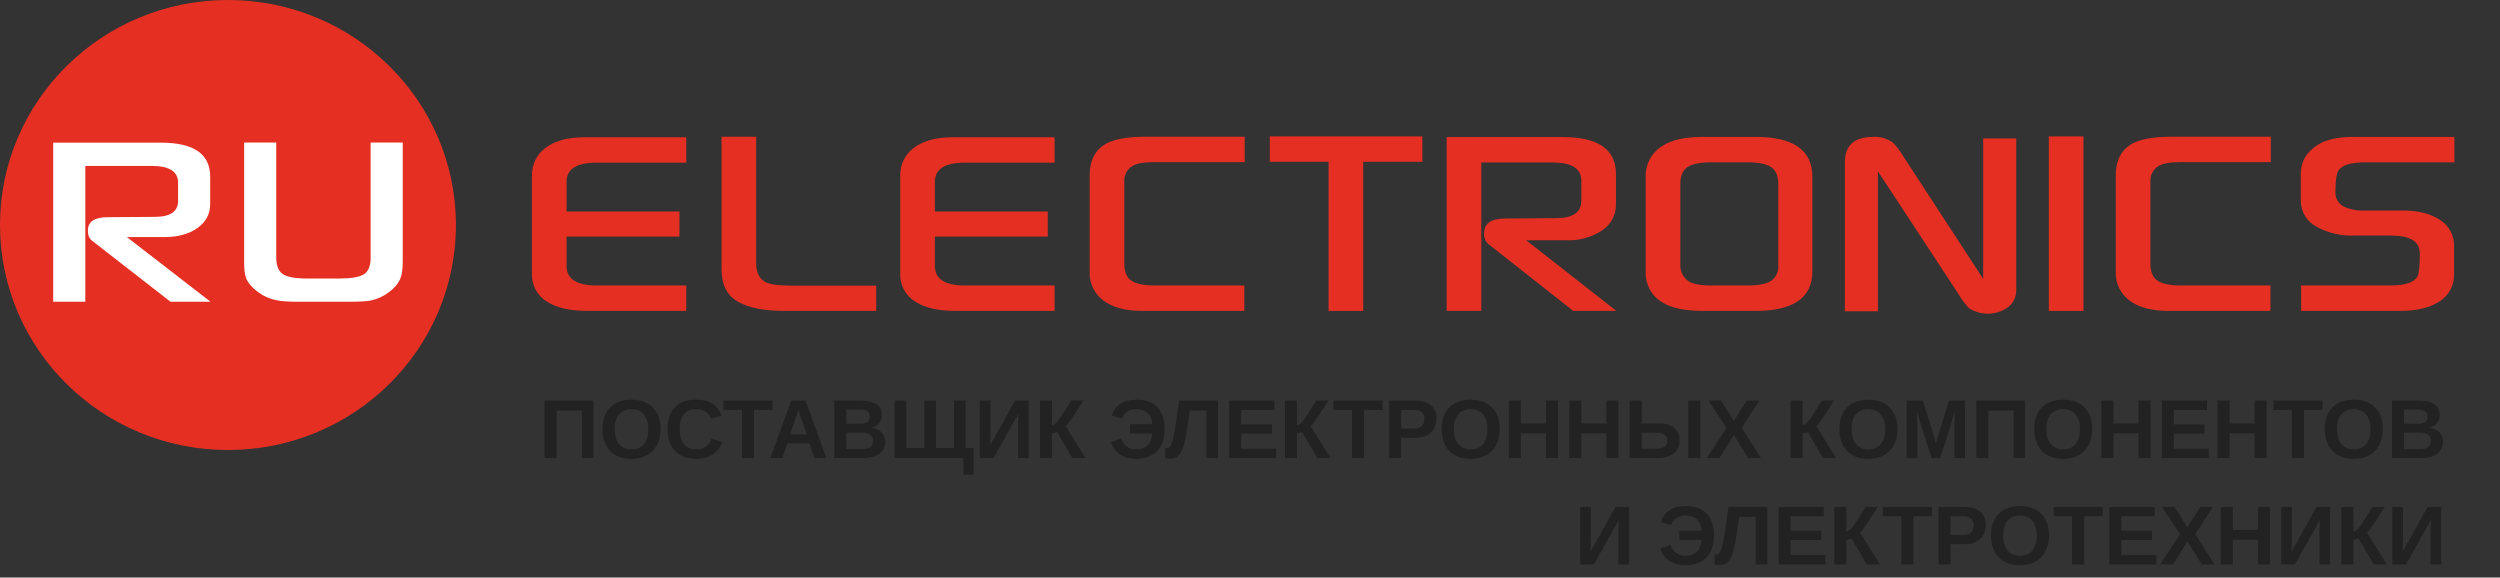 <svg width="329" height="76" viewBox="0 0 329 76" fill="none" xmlns="http://www.w3.org/2000/svg">
<rect x="0" y="0" width="329" height="76" fill="#333333" stroke="none"/>
<g clip-path="url(#clip0_42_6)">
<path d="M60 29.61C60 45.964 46.569 59.221 30 59.221C13.431 59.221 0 45.964 0 29.61C0 13.257 13.431 0 30 0C46.569 0 60 13.257 60 29.61Z" fill="#E62F23"/>
<path d="M27.702 39.71H22.436L12.096 31.663C11.742 31.398 11.565 30.957 11.565 30.343C11.565 29.169 12.435 28.582 14.177 28.582L20.355 28.54C22.407 28.54 23.434 27.842 23.434 26.445V24.035C23.434 22.568 22.273 21.834 19.952 21.834H11.225V39.71H7V18.774H21.183C25.5 18.774 27.659 20.262 27.659 23.238V26.864C27.659 28.163 27.1 29.211 25.982 30.007C24.863 30.804 23.391 31.202 21.566 31.202H16.703L27.702 39.71Z" fill="white"/>
<path d="M53 34.429C53 35.379 52.901 36.106 52.703 36.609C52.434 37.293 51.917 37.915 51.153 38.474C50.438 39.01 49.611 39.383 48.732 39.563C48.152 39.661 47.196 39.71 45.866 39.71H39.263C37.989 39.71 37.047 39.647 36.439 39.522C35.554 39.363 34.718 39.004 33.997 38.474C33.19 37.873 32.652 37.252 32.383 36.609C32.213 36.162 32.128 35.435 32.128 34.429V18.753H36.354V33.863C36.354 34.953 36.644 35.69 37.224 36.074C37.804 36.459 38.859 36.651 40.388 36.651H44.74C46.241 36.651 47.288 36.465 47.883 36.095C48.477 35.725 48.775 35.009 48.775 33.947V18.753H53V34.429Z" fill="white"/>
<path d="M89.418 31.138H74.559V35.007C74.559 36.716 75.887 37.571 78.543 37.571H90.311V40.914H77.307C75.063 40.914 73.315 40.525 72.064 39.746C71.42 39.374 70.889 38.835 70.526 38.187C70.164 37.538 69.983 36.803 70.003 36.06V23.171C69.976 22.444 70.129 21.722 70.449 21.069C70.768 20.415 71.244 19.851 71.835 19.427C73.056 18.519 74.743 18.065 76.894 18.065H90.311V21.407H78.497C75.872 21.407 74.559 22.247 74.559 23.926V27.841H89.418V31.138Z" fill="#E62F23"/>
<path d="M115.308 40.913H103.197C100.541 40.913 98.503 40.505 97.084 39.688C95.664 38.872 94.955 37.448 94.955 35.419V17.996H99.511V34.617C99.511 35.793 99.885 36.609 100.633 37.067C101.197 37.418 102.403 37.593 104.25 37.593H115.308V40.913Z" fill="#E62F23"/>
<path d="M137.887 31.138H123.029V35.007C123.029 36.716 124.357 37.571 127.012 37.571H138.78V40.914H125.776C123.532 40.914 121.784 40.525 120.533 39.746C119.889 39.374 119.358 38.835 118.996 38.187C118.633 37.538 118.452 36.803 118.473 36.06V23.171C118.446 22.444 118.599 21.722 118.918 21.069C119.238 20.415 119.714 19.851 120.304 19.427C121.525 18.519 123.211 18.065 125.364 18.065H138.78V21.407H126.966C124.341 21.407 123.029 22.247 123.029 23.926V27.841H137.887V31.138Z" fill="#E62F23"/>
<path d="M163.8 21.338H151.803C150.49 21.338 149.552 21.514 148.987 21.865C148.66 22.077 148.394 22.369 148.213 22.714C148.033 23.059 147.944 23.445 147.957 23.834V34.663C147.957 35.747 148.262 36.502 148.873 36.929C149.483 37.357 150.536 37.57 152.032 37.57H163.754V40.913H150.337C148.124 40.913 146.415 40.459 145.209 39.55C144.621 39.115 144.148 38.542 143.833 37.882C143.518 37.221 143.369 36.493 143.401 35.762V23.101C143.401 21.209 144.042 19.858 145.324 19.049C146.423 18.347 148.216 17.996 150.704 17.996H163.8V21.338Z" fill="#E62F23"/>
<path d="M187.182 21.293H179.398V40.913H174.842V21.293H167.104V17.95H187.182V21.293Z" fill="#E62F23"/>
<path d="M212.706 40.913H207.029L195.879 32.122C195.675 31.944 195.517 31.721 195.418 31.47C195.318 31.219 195.28 30.948 195.306 30.679C195.306 29.397 196.245 28.756 198.122 28.756L204.785 28.71C206.998 28.71 208.105 27.947 208.105 26.421V23.788C208.105 22.185 206.853 21.384 204.35 21.384H194.94V40.913H190.384V18.041H205.678C210.333 18.041 212.66 19.667 212.661 22.918V26.879C212.671 27.557 212.511 28.227 212.195 28.827C211.879 29.427 211.417 29.938 210.852 30.313C209.443 31.242 207.776 31.699 206.09 31.618H200.847L212.706 40.913Z" fill="#E62F23"/>
<path d="M238.507 35.716C238.507 39.181 236.012 40.914 231.021 40.914H224.13C221.718 40.914 219.917 40.532 218.726 39.769C218.041 39.356 217.48 38.765 217.101 38.06C216.723 37.355 216.541 36.562 216.575 35.762V23.262C216.55 22.453 216.74 21.651 217.126 20.939C217.513 20.227 218.08 19.631 218.772 19.21C219.932 18.416 221.718 18.02 224.13 18.019H231.067C236.027 18.019 238.507 19.767 238.507 23.262V35.716ZM234.02 34.892V24.223C234.02 23.155 233.707 22.411 233.081 21.991C232.456 21.572 231.425 21.362 229.99 21.362H225.206C223.741 21.362 222.695 21.572 222.069 21.991C221.443 22.411 221.13 23.155 221.13 24.223V34.801C221.108 35.22 221.191 35.639 221.371 36.018C221.551 36.398 221.822 36.727 222.161 36.976C222.725 37.373 223.74 37.571 225.206 37.571H229.99C231.394 37.571 232.417 37.373 233.058 36.976C233.391 36.747 233.655 36.432 233.824 36.066C233.994 35.699 234.061 35.294 234.02 34.892Z" fill="#E62F23"/>
<path d="M265.337 38.166C265.347 38.572 265.269 38.974 265.106 39.346C264.944 39.718 264.702 40.05 264.398 40.318C263.649 40.9 262.738 41.234 261.79 41.275C260.843 41.316 259.906 41.062 259.109 40.547C258.582 39.984 258.121 39.361 257.736 38.693L247.136 22.552V40.959H242.786V21.361C242.786 19.133 244.022 18.019 246.495 18.019C247.405 17.955 248.311 18.205 249.059 18.728C249.611 19.282 250.088 19.905 250.478 20.583L260.987 36.701V18.225H265.337V38.166Z" fill="#E62F23"/>
<path d="M274.185 17.95H269.629V40.913H274.185V17.95Z" fill="#E62F23"/>
<path d="M298.836 21.338H286.839C285.526 21.338 284.588 21.514 284.023 21.865C283.696 22.077 283.43 22.369 283.249 22.714C283.069 23.059 282.981 23.445 282.993 23.834V34.663C282.993 35.747 283.298 36.502 283.909 36.929C284.519 37.357 285.572 37.57 287.068 37.57H298.79V40.913H285.374C283.16 40.913 281.451 40.459 280.246 39.55C279.657 39.115 279.185 38.542 278.869 37.882C278.554 37.221 278.405 36.493 278.437 35.762V23.101C278.437 21.209 279.078 19.858 280.36 19.049C281.459 18.347 283.253 17.996 285.74 17.996H298.836V21.338Z" fill="#E62F23"/>
<path d="M323 21.361H311.324C309.416 21.361 308.225 21.712 307.752 22.414C307.477 22.842 307.34 23.811 307.34 25.322C307.333 25.7 307.43 26.073 307.62 26.399C307.809 26.726 308.085 26.995 308.416 27.177C309.326 27.592 310.326 27.773 311.324 27.703H316.155C318.215 27.703 319.864 28.115 321.1 28.939C321.687 29.306 322.167 29.82 322.493 30.431C322.818 31.042 322.977 31.728 322.954 32.419V36.037C322.983 36.754 322.823 37.465 322.489 38.1C322.156 38.736 321.661 39.272 321.054 39.654C319.787 40.493 318.055 40.913 315.857 40.913H302.83V37.571H314.506C316.444 37.571 317.65 37.189 318.124 36.426C318.337 36.029 318.444 34.998 318.444 33.335C318.444 31.779 317.177 31 314.644 31H309.813C308.099 31.069 306.398 30.674 304.891 29.855C304.257 29.533 303.724 29.042 303.352 28.436C302.98 27.83 302.784 27.132 302.784 26.421V22.85C302.784 21.247 303.548 19.973 305.074 19.026C306.142 18.354 307.691 18.019 309.722 18.019H323V21.361Z" fill="#E62F23"/>
<path d="M76.573 60.28V54.023H73.249V60.28H71.669V52.712H78.104V60.28H76.573ZM86.934 56.461C86.934 57.249 86.778 57.942 86.467 58.54C86.155 59.138 85.71 59.596 85.129 59.915C84.549 60.23 83.873 60.387 83.099 60.387C81.91 60.387 80.978 60.038 80.301 59.34C79.628 58.638 79.291 57.678 79.291 56.461C79.291 55.247 79.628 54.3 80.301 53.62C80.974 52.939 81.91 52.599 83.11 52.599C84.309 52.599 85.246 52.943 85.919 53.63C86.596 54.318 86.934 55.261 86.934 56.461ZM85.317 56.461C85.317 55.645 85.124 55.005 84.737 54.544C84.351 54.078 83.808 53.845 83.11 53.845C82.401 53.845 81.853 54.076 81.466 54.538C81.08 54.996 80.886 55.637 80.886 56.461C80.886 57.292 81.083 57.947 81.477 58.427C81.874 58.903 82.415 59.141 83.099 59.141C83.808 59.141 84.354 58.908 84.737 58.443C85.124 57.977 85.317 57.317 85.317 56.461ZM91.671 59.141C92.627 59.141 93.292 58.661 93.664 57.702L95.044 58.223C94.747 58.953 94.31 59.497 93.734 59.855C93.161 60.21 92.474 60.387 91.671 60.387C90.454 60.387 89.512 60.044 88.846 59.356C88.184 58.665 87.853 57.7 87.853 56.461C87.853 55.218 88.173 54.264 88.814 53.598C89.455 52.932 90.384 52.599 91.602 52.599C92.49 52.599 93.213 52.778 93.772 53.136C94.33 53.491 94.722 54.014 94.948 54.705L93.551 55.086C93.433 54.706 93.2 54.406 92.853 54.184C92.509 53.958 92.103 53.845 91.634 53.845C90.918 53.845 90.373 54.067 90.001 54.511C89.632 54.955 89.448 55.605 89.448 56.461C89.448 57.331 89.638 57.995 90.017 58.454C90.4 58.912 90.952 59.141 91.671 59.141ZM99.223 53.937V60.28H97.639V53.937H95.195V52.712H101.672V53.937H99.223ZM107.183 60.28L106.512 58.346H103.627L102.956 60.28H101.372L104.132 52.712H106.001L108.751 60.28H107.183ZM105.067 53.877L105.035 53.996C104.999 54.124 104.956 54.271 104.906 54.436C104.856 54.601 104.548 55.507 103.982 57.154H106.157L105.411 54.978L105.18 54.248L105.067 53.877ZM116.491 58.121C116.491 58.808 116.233 59.34 115.718 59.716C115.202 60.092 114.486 60.28 113.569 60.28H109.783V52.712H113.247C114.171 52.712 114.869 52.873 115.342 53.195C115.818 53.514 116.056 53.987 116.056 54.613C116.056 55.043 115.936 55.406 115.696 55.704C115.46 55.997 115.098 56.196 114.611 56.3C115.224 56.371 115.689 56.565 116.008 56.88C116.33 57.191 116.491 57.605 116.491 58.121ZM114.461 54.828C114.461 54.488 114.352 54.246 114.133 54.103C113.918 53.96 113.598 53.888 113.172 53.888H111.367V55.763H113.183C113.63 55.763 113.954 55.686 114.155 55.532C114.359 55.374 114.461 55.14 114.461 54.828ZM114.901 57.997C114.901 57.288 114.393 56.934 113.376 56.934H111.367V59.103H113.435C113.944 59.103 114.314 59.012 114.547 58.83C114.783 58.643 114.901 58.366 114.901 57.997ZM117.732 60.28V52.712H119.263V58.969H121.642V52.712H123.173V58.969H125.547V52.712H127.078V58.969H128.125V62.471H126.782V60.28H117.732ZM128.941 60.28V52.712H130.349V57.111C130.349 57.494 130.334 57.986 130.306 58.588L133.598 52.712H135.381V60.28H133.974V55.816C133.974 55.537 133.988 55.082 134.017 54.452L130.746 60.28H128.941ZM136.853 52.712H138.438V55.929C138.624 55.929 138.822 55.82 139.034 55.602C139.249 55.38 139.526 54.996 139.866 54.452L140.973 52.712H142.584L141.161 54.887C140.717 55.564 140.41 55.965 140.242 56.09L142.847 60.28H141.123L139.114 56.842C139.043 56.889 138.937 56.932 138.797 56.971C138.658 57.011 138.536 57.03 138.432 57.03V60.28H136.853V52.712ZM149.491 59.141C150.136 59.141 150.644 58.962 151.017 58.604C151.389 58.242 151.598 57.725 151.645 57.052H148.707V55.827H151.64C151.604 55.197 151.405 54.71 151.043 54.366C150.682 54.019 150.177 53.845 149.529 53.845C149.067 53.845 148.668 53.958 148.331 54.184C147.994 54.406 147.767 54.706 147.649 55.086L146.279 54.705C146.738 53.301 147.837 52.599 149.577 52.599C150.77 52.599 151.683 52.93 152.316 53.593C152.95 54.252 153.267 55.208 153.267 56.461C153.267 57.696 152.941 58.66 152.29 59.351C151.638 60.042 150.71 60.387 149.507 60.387C147.878 60.387 146.77 59.666 146.183 58.223L147.536 57.702C147.909 58.661 148.56 59.141 149.491 59.141ZM158.762 54.023H156.576L156.312 55.892C156.119 57.238 155.931 58.199 155.749 58.776C155.566 59.349 155.335 59.757 155.056 60.001C154.776 60.244 154.384 60.366 153.879 60.366C153.632 60.366 153.455 60.335 153.348 60.274V58.948C153.398 58.973 153.475 58.985 153.579 58.985C153.783 58.985 153.951 58.86 154.083 58.609C154.216 58.359 154.34 57.952 154.454 57.39C154.572 56.824 154.692 56.112 154.814 55.252L155.174 52.712H160.287V60.28H158.762V54.023ZM161.764 60.28V52.712H167.715V53.937H163.349V55.838H167.388V57.062H163.349V59.055H167.936V60.28H161.764ZM169.101 52.712H170.686V55.929C170.872 55.929 171.07 55.82 171.282 55.602C171.497 55.38 171.774 54.996 172.114 54.452L173.221 52.712H174.832L173.409 54.887C172.965 55.564 172.659 55.965 172.49 56.09L175.095 60.28H173.371L171.362 56.842C171.291 56.889 171.185 56.932 171.045 56.971C170.906 57.011 170.784 57.03 170.68 57.03V60.28H169.101V52.712ZM179.51 53.937V60.28H177.926V53.937H175.482V52.712H181.959V53.937H179.51ZM189.044 55.107C189.044 55.594 188.933 56.029 188.711 56.413C188.489 56.796 188.17 57.093 187.755 57.304C187.343 57.512 186.853 57.616 186.283 57.616H184.403V60.28H182.819V52.712H186.219C187.125 52.712 187.821 52.921 188.308 53.34C188.799 53.756 189.044 54.345 189.044 55.107ZM187.449 55.134C187.449 54.339 186.98 53.942 186.042 53.942H184.403V56.397H186.084C186.521 56.397 186.858 56.289 187.094 56.074C187.331 55.856 187.449 55.542 187.449 55.134ZM197.364 56.461C197.364 57.249 197.208 57.942 196.896 58.54C196.585 59.138 196.139 59.596 195.559 59.915C194.979 60.23 194.302 60.387 193.529 60.387C192.34 60.387 191.407 60.038 190.73 59.34C190.057 58.638 189.721 57.678 189.721 56.461C189.721 55.247 190.057 54.3 190.73 53.62C191.404 52.939 192.34 52.599 193.54 52.599C194.739 52.599 195.675 52.943 196.349 53.63C197.025 54.318 197.364 55.261 197.364 56.461ZM195.747 56.461C195.747 55.645 195.554 55.005 195.167 54.544C194.78 54.078 194.238 53.845 193.54 53.845C192.831 53.845 192.283 54.076 191.896 54.538C191.509 54.996 191.316 55.637 191.316 56.461C191.316 57.292 191.513 57.947 191.907 58.427C192.304 58.903 192.845 59.141 193.529 59.141C194.238 59.141 194.784 58.908 195.167 58.443C195.554 57.977 195.747 57.317 195.747 56.461ZM203.449 60.28V57.036H200.151V60.28H198.567V52.712H200.151V55.725H203.449V52.712H205.034V60.28H203.449ZM211.398 60.28V57.036H208.101V60.28H206.516V52.712H208.101V55.725H211.398V52.712H212.983V60.28H211.398ZM221.029 57.965C221.029 58.423 220.918 58.828 220.696 59.179C220.477 59.526 220.155 59.796 219.729 59.99C219.306 60.183 218.807 60.28 218.23 60.28H214.465V52.712H216.05V55.725H218.402C219.244 55.725 219.892 55.922 220.347 56.316C220.801 56.706 221.029 57.256 221.029 57.965ZM219.428 57.986C219.428 57.653 219.303 57.397 219.052 57.218C218.805 57.036 218.435 56.944 217.94 56.944H216.05V59.044H217.973C218.943 59.044 219.428 58.692 219.428 57.986ZM222.178 60.28V52.712H223.763V60.28H222.178ZM230.079 60.28L228.178 57.267L226.276 60.28H224.601L227.222 56.3L224.821 52.712H226.497L228.178 55.387L229.859 52.712H231.524L229.225 56.3L231.744 60.28H230.079ZM235.638 52.712H237.223V55.929C237.409 55.929 237.608 55.82 237.819 55.602C238.034 55.38 238.311 54.996 238.651 54.452L239.758 52.712H241.369L239.946 54.887C239.502 55.564 239.196 55.965 239.027 56.09L241.632 60.28H239.908L237.899 56.842C237.828 56.889 237.722 56.932 237.583 56.971C237.443 57.011 237.321 57.03 237.217 57.03V60.28H235.638V52.712ZM249.71 56.461C249.71 57.249 249.555 57.942 249.243 58.54C248.932 59.138 248.486 59.596 247.906 59.915C247.326 60.23 246.649 60.387 245.875 60.387C244.687 60.387 243.754 60.038 243.077 59.34C242.404 58.638 242.067 57.678 242.067 56.461C242.067 55.247 242.404 54.3 243.077 53.62C243.75 52.939 244.687 52.599 245.886 52.599C247.086 52.599 248.022 52.943 248.695 53.63C249.372 54.318 249.71 55.261 249.71 56.461ZM248.094 56.461C248.094 55.645 247.9 55.005 247.514 54.544C247.127 54.078 246.584 53.845 245.886 53.845C245.177 53.845 244.629 54.076 244.243 54.538C243.856 54.996 243.663 55.637 243.663 56.461C243.663 57.292 243.86 57.947 244.253 58.427C244.651 58.903 245.192 59.141 245.875 59.141C246.584 59.141 247.131 58.908 247.514 58.443C247.9 57.977 248.094 57.317 248.094 56.461ZM257.198 60.28V55.693C257.198 55.589 257.198 55.485 257.198 55.381C257.201 55.278 257.219 54.832 257.251 54.044C256.997 55.007 256.809 55.678 256.688 56.058L255.323 60.28H254.195L252.831 56.058L252.256 54.044C252.299 54.875 252.321 55.424 252.321 55.693V60.28H250.914V52.712H253.035L254.389 56.944L254.507 57.352L254.765 58.368L255.103 57.154L256.494 52.712H258.605V60.28H257.198ZM264.98 60.28V54.023H261.656V60.28H260.077V52.712H266.511V60.28H264.98ZM275.341 56.461C275.341 57.249 275.186 57.942 274.874 58.54C274.562 59.138 274.117 59.596 273.537 59.915C272.957 60.23 272.28 60.387 271.506 60.387C270.318 60.387 269.385 60.038 268.708 59.34C268.035 58.638 267.698 57.678 267.698 56.461C267.698 55.247 268.035 54.3 268.708 53.62C269.381 52.939 270.318 52.599 271.517 52.599C272.717 52.599 273.653 52.943 274.326 53.63C275.003 54.318 275.341 55.261 275.341 56.461ZM273.725 56.461C273.725 55.645 273.531 55.005 273.145 54.544C272.758 54.078 272.215 53.845 271.517 53.845C270.808 53.845 270.26 54.076 269.874 54.538C269.487 54.996 269.293 55.637 269.293 56.461C269.293 57.292 269.49 57.947 269.884 58.427C270.282 58.903 270.822 59.141 271.506 59.141C272.215 59.141 272.761 58.908 273.145 58.443C273.531 57.977 273.725 57.317 273.725 56.461ZM281.427 60.28V57.036H278.129V60.28H276.544V52.712H278.129V55.725H281.427V52.712H283.011V60.28H281.427ZM284.494 60.28V52.712H290.445V53.937H286.078V55.838H290.117V57.062H286.078V59.055H290.665V60.28H284.494ZM296.713 60.28V57.036H293.415V60.28H291.831V52.712H293.415V55.725H296.713V52.712H298.297V60.28H296.713ZM303.196 53.937V60.28H301.611V53.937H299.167V52.712H305.645V53.937H303.196ZM313.583 56.461C313.583 57.249 313.428 57.942 313.116 58.54C312.805 59.138 312.359 59.596 311.779 59.915C311.199 60.23 310.522 60.387 309.749 60.387C308.56 60.387 307.627 60.038 306.95 59.34C306.277 58.638 305.94 57.678 305.94 56.461C305.94 55.247 306.277 54.3 306.95 53.62C307.623 52.939 308.56 52.599 309.759 52.599C310.959 52.599 311.895 52.943 312.568 53.63C313.245 54.318 313.583 55.261 313.583 56.461ZM311.967 56.461C311.967 55.645 311.773 55.005 311.387 54.544C311 54.078 310.458 53.845 309.759 53.845C309.05 53.845 308.502 54.076 308.116 54.538C307.729 54.996 307.536 55.637 307.536 56.461C307.536 57.292 307.733 57.947 308.126 58.427C308.524 58.903 309.065 59.141 309.749 59.141C310.458 59.141 311.004 58.908 311.387 58.443C311.773 57.977 311.967 57.317 311.967 56.461ZM321.495 58.121C321.495 58.808 321.237 59.34 320.722 59.716C320.206 60.092 319.49 60.28 318.573 60.28H314.787V52.712H318.251C319.175 52.712 319.873 52.873 320.346 53.195C320.822 53.514 321.06 53.987 321.06 54.613C321.06 55.043 320.94 55.406 320.7 55.704C320.464 55.997 320.102 56.196 319.615 56.3C320.228 56.371 320.693 56.565 321.012 56.88C321.334 57.191 321.495 57.605 321.495 58.121ZM319.465 54.828C319.465 54.488 319.356 54.246 319.137 54.103C318.922 53.96 318.602 53.888 318.176 53.888H316.371V55.763H318.187C318.634 55.763 318.958 55.686 319.159 55.532C319.363 55.374 319.465 55.14 319.465 54.828ZM319.905 57.997C319.905 57.288 319.397 56.934 318.38 56.934H316.371V59.103H318.439C318.947 59.103 319.318 59.012 319.551 58.83C319.787 58.643 319.905 58.366 319.905 57.997ZM207.95 74.28V66.712H209.357V71.111C209.357 71.494 209.343 71.986 209.314 72.588L212.607 66.712H214.39V74.28H212.983V69.816C212.983 69.537 212.997 69.082 213.026 68.452L209.755 74.28H207.95ZM221.786 73.141C222.431 73.141 222.939 72.962 223.312 72.604C223.684 72.242 223.893 71.725 223.94 71.052H221.002V69.827H223.935C223.899 69.197 223.7 68.71 223.338 68.366C222.977 68.019 222.472 67.845 221.824 67.845C221.362 67.845 220.963 67.958 220.626 68.184C220.289 68.406 220.062 68.706 219.944 69.086L218.574 68.705C219.033 67.301 220.132 66.599 221.872 66.599C223.064 66.599 223.978 66.93 224.611 67.593C225.245 68.252 225.562 69.208 225.562 70.461C225.562 71.696 225.236 72.659 224.584 73.351C223.933 74.042 223.005 74.387 221.802 74.387C220.173 74.387 219.065 73.666 218.478 72.223L219.831 71.702C220.203 72.661 220.855 73.141 221.786 73.141ZM231.057 68.022H228.871L228.607 69.892C228.414 71.238 228.226 72.199 228.043 72.776C227.861 73.349 227.63 73.757 227.351 74.001C227.071 74.244 226.679 74.366 226.174 74.366C225.927 74.366 225.75 74.335 225.643 74.274V72.948C225.693 72.973 225.77 72.985 225.874 72.985C226.078 72.985 226.246 72.86 226.378 72.609C226.511 72.359 226.634 71.952 226.749 71.39C226.867 70.824 226.987 70.112 227.109 69.252L227.469 66.712H232.582V74.28H231.057V68.022ZM234.059 74.28V66.712H240.01V67.936H235.644V69.838H239.683V71.062H235.644V73.055H240.23V74.28H234.059ZM241.396 66.712H242.98V69.929C243.167 69.929 243.365 69.82 243.577 69.602C243.792 69.38 244.069 68.996 244.409 68.452L245.516 66.712H247.127L245.704 68.887C245.26 69.564 244.953 69.965 244.785 70.09L247.39 74.28H245.666L243.657 70.842C243.586 70.889 243.48 70.932 243.34 70.971C243.201 71.011 243.079 71.03 242.975 71.03V74.28H241.396V66.712ZM251.805 67.936V74.28H250.221V67.936H247.777V66.712H254.254V67.936H251.805ZM261.339 69.107C261.339 69.594 261.228 70.029 261.006 70.413C260.784 70.796 260.465 71.093 260.05 71.304C259.638 71.512 259.147 71.616 258.578 71.616H256.698V74.28H255.114V66.712H258.514C259.42 66.712 260.116 66.921 260.603 67.34C261.094 67.756 261.339 68.345 261.339 69.107ZM259.744 69.134C259.744 68.339 259.275 67.942 258.336 67.942H256.698V70.397H258.379C258.816 70.397 259.153 70.289 259.389 70.074C259.625 69.856 259.744 69.543 259.744 69.134ZM269.659 70.461C269.659 71.249 269.503 71.942 269.191 72.54C268.88 73.138 268.434 73.596 267.854 73.915C267.274 74.23 266.597 74.387 265.824 74.387C264.635 74.387 263.702 74.038 263.025 73.34C262.352 72.638 262.016 71.678 262.016 70.461C262.016 69.247 262.352 68.3 263.025 67.62C263.699 66.939 264.635 66.599 265.834 66.599C267.034 66.599 267.97 66.943 268.644 67.63C269.32 68.318 269.659 69.261 269.659 70.461ZM268.042 70.461C268.042 69.644 267.849 69.005 267.462 68.543C267.075 68.078 266.533 67.845 265.834 67.845C265.125 67.845 264.578 68.076 264.191 68.538C263.804 68.996 263.611 69.637 263.611 70.461C263.611 71.292 263.808 71.947 264.202 72.427C264.599 72.903 265.14 73.141 265.824 73.141C266.533 73.141 267.079 72.908 267.462 72.443C267.849 71.977 268.042 71.317 268.042 70.461ZM274.278 67.936V74.28H272.693V67.936H270.25V66.712H276.727V67.936H274.278ZM277.586 74.28V66.712H283.538V67.936H279.171V69.838H283.21V71.062H279.171V73.055H283.758V74.28H277.586ZM289.763 74.28L287.861 71.267L285.96 74.28H284.284L286.905 70.3L284.504 66.712H286.18L287.861 69.387L289.542 66.712H291.208L288.909 70.3L291.428 74.28H289.763ZM297.143 74.28V71.036H293.845V74.28H292.26V66.712H293.845V69.725H297.143V66.712H298.727V74.28H297.143ZM300.204 74.28V66.712H301.611V71.111C301.611 71.494 301.597 71.986 301.568 72.588L304.861 66.712H306.644V74.28H305.237V69.816C305.237 69.537 305.251 69.082 305.28 68.452L302.009 74.28H300.204ZM308.116 66.712H309.7V69.929C309.886 69.929 310.085 69.82 310.296 69.602C310.511 69.38 310.789 68.996 311.129 68.452L312.235 66.712H313.847L312.423 68.887C311.979 69.564 311.673 69.965 311.505 70.09L314.11 74.28H312.386L310.377 70.842C310.305 70.889 310.2 70.932 310.06 70.971C309.92 71.011 309.799 71.03 309.695 71.03V74.28H308.116V66.712ZM314.824 74.28V66.712H316.231V71.111C316.231 71.494 316.217 71.986 316.188 72.588L319.481 66.712H321.264V74.28H319.857V69.816C319.857 69.537 319.871 69.082 319.9 68.452L316.629 74.28H314.824Z" fill="#222222"/>
</g>
<defs>
<clipPath id="clip0_42_6">
<rect width="329" height="76" fill="white"/>
</clipPath>
</defs>
</svg>
